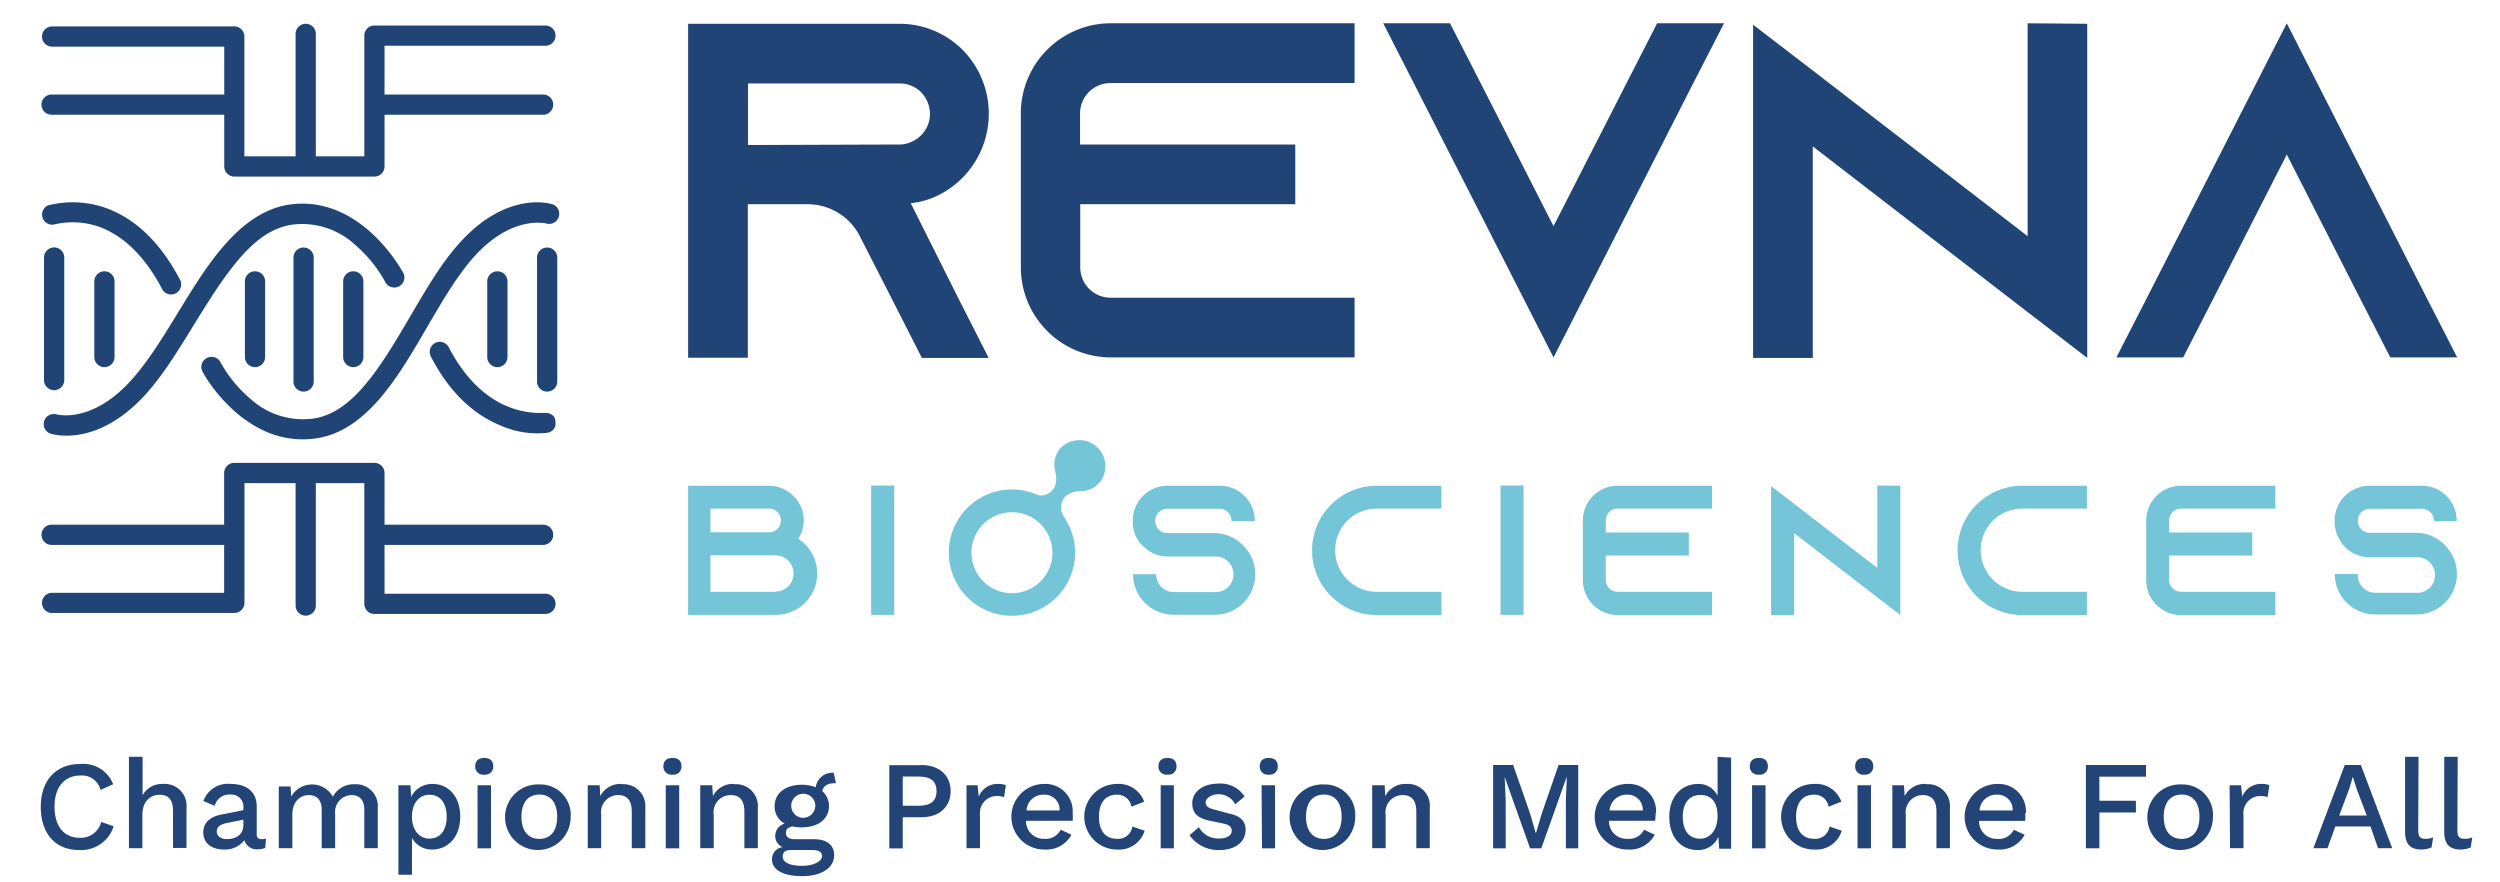 <?xml version="1.0" encoding="UTF-8"?>
<svg xmlns="http://www.w3.org/2000/svg" id="Layer_1" data-name="Layer 1" viewBox="0 0 247.05 87.19">
  <path d="M22.84,51.85H5.1a1,1,0,0,0,0,2H22.84a1,1,0,0,0,0-2" style="fill:#214476;fill-rule:evenodd"></path>
  <path d="M22.84,9.34H5.1a1,1,0,0,0,0,2H22.84a1,1,0,0,0,0-2" style="fill:#214476;fill-rule:evenodd"></path>
  <path d="M53.67,51.85H37.28a1,1,0,0,0,0,2H53.67a1,1,0,0,0,0-2" style="fill:#214476;fill-rule:evenodd"></path>
  <path d="M53.67,9.34H37.28a1,1,0,0,0,0,2H53.67a1,1,0,0,0,0-2" style="fill:#214476;fill-rule:evenodd"></path>
  <path d="M29.21,47.27V59.84a1,1,0,0,0,2,0V47.27a1,1,0,0,0-2,0" style="fill:#214476;fill-rule:evenodd"></path>
  <path d="M31.21,15.91V3.35a1,1,0,0,0-2,0V15.91a1,1,0,1,0,2,0" style="fill:#214476;fill-rule:evenodd"></path>
  <path d="M11.32,35.28V27.81a1,1,0,1,0-2,0v7.47a1,1,0,1,0,2,0" style="fill:#214476;fill-rule:evenodd"></path>
  <path d="M26.2,35.28V27.81a1,1,0,0,0-2,0v7.47a1,1,0,0,0,2,0" style="fill:#214476;fill-rule:evenodd"></path>
  <path d="M35.91,35.28V27.81a1,1,0,1,0-2,0v7.47a1,1,0,1,0,2,0" style="fill:#214476;fill-rule:evenodd"></path>
  <path d="M50.15,35.28V27.81a1,1,0,1,0-2,0v7.47a1,1,0,1,0,2,0" style="fill:#214476;fill-rule:evenodd"></path>
  <path d="M31,37.7V25.46a1,1,0,1,0-2,0V37.7a1,1,0,0,0,2,0" style="fill:#214476;fill-rule:evenodd"></path>
  <path d="M55.07,37.7V25.46a1,1,0,1,0-2,0V37.7a1,1,0,1,0,2,0" style="fill:#214476;fill-rule:evenodd"></path>
  <path d="M6.35,37.56V25.45a1,1,0,1,0-2,0V37.56a1,1,0,0,0,2,0" style="fill:#214476;fill-rule:evenodd"></path>
  <path d="M4.78,20.29a9.83,9.83,0,0,1,5.89.34c2.29.88,4.88,2.8,7.07,6.92a1,1,0,1,1-1.76.93c-1.88-3.53-4.05-5.23-6-6a7.9,7.9,0,0,0-4.66-.29,1,1,0,0,1-1.14-.78,1,1,0,0,1,.62-1.14" style="fill:#214476;fill-rule:evenodd"></path>
  <path d="M5.16,60.57h18a1,1,0,0,0,1-1V47.74H36V59.67a1,1,0,0,0,1,1H53.9a1,1,0,1,0,0-2H38V46.74a1,1,0,0,0-1-1H23.15a1,1,0,0,0-1,1V58.58h-17a1,1,0,0,0,0,2" style="fill:#214476;fill-rule:evenodd"></path>
  <path d="M5.16,4.61h17V16.45a1,1,0,0,0,1,1H37a1,1,0,0,0,1-1V4.52H53.9a1,1,0,1,0,0-2H37a1,1,0,0,0-1,1V15.45H24.15V3.61a1,1,0,0,0-1-1h-18a1,1,0,0,0,0,2" style="fill:#214476;fill-rule:evenodd"></path>
  <path d="M4.92,42.83s4.44,1.6,9.39-3.77c3-3.26,5.46-8.47,8.41-12.34,1.77-2.33,3.7-4.17,6.16-4.52a7.71,7.71,0,0,1,6.22,2,13.11,13.11,0,0,1,3,3.72,1,1,0,0,0,1.79-.88C39,25.41,35,19.3,28.59,20.22c-2.94.43-5.34,2.51-7.46,5.29-2.91,3.82-5.32,9-8.29,12.2-3.9,4.23-7.29,3.23-7.29,3.23a1,1,0,0,0-.63,1.89" style="fill:#214476;fill-rule:evenodd"></path>
  <path d="M54.56,20.18s-4.47-1.5-9.3,4c-2.94,3.32-5.28,8.58-8.14,12.51-1.73,2.37-3.62,4.25-6.06,4.66a7.72,7.72,0,0,1-6.27-1.9,13.11,13.11,0,0,1-3-3.65,1,1,0,0,0-1.34-.43A1,1,0,0,0,20,36.7c.86,1.64,5,7.66,11.41,6.59,2.92-.48,5.28-2.61,7.34-5.45,2.82-3.87,5.12-9.08,8-12.36C50.56,21.16,54,22.09,54,22.09a1,1,0,0,0,.59-1.91" style="fill:#214476;fill-rule:evenodd"></path>
  <path d="M76.63,58.48H70.21v-3.6h6.42a1.79,1.79,0,1,1,0,3.58Zm-6.42-8.22H76a1.17,1.17,0,0,1,0,2.34H70.21Zm8.67,3a3.36,3.36,0,0,0,.55-1.86A3.46,3.46,0,0,0,76,48h-8V60.76h8.7a4.08,4.08,0,0,0,2.25-7.47" style="fill:#75c5d8"></path>
  <rect x="86.09" y="47.98" width="2.28" height="12.78" style="fill:#75c5d8"></rect>
  <path d="M124,51.5v-.07A3.46,3.46,0,0,0,120.55,48h-5.18a3.44,3.44,0,0,0-3.43,3.45v.07a3.37,3.37,0,0,0,.6,2A3.32,3.32,0,0,0,113,54a3.41,3.41,0,0,0,2.39,1H120a1.76,1.76,0,1,1,0,3.51h-4a1.75,1.75,0,0,1-1.75-1.76h-2.28a4,4,0,0,0,4,4h4a4,4,0,0,0,3.12-6.59c-.06-.06-.09-.11-.15-.16a4,4,0,0,0-3-1.32h-4.6a1.18,1.18,0,0,1-1.17-1.17v-.07a1.18,1.18,0,0,1,1.17-1.17h5.18a1.18,1.18,0,0,1,1.17,1.17v.07Z" style="fill:#75c5d8"></path>
  <path d="M136.05,50.26h6.39V48h-6.39a6.39,6.39,0,0,0,0,12.78h6.39V58.48h-6.39a4.11,4.11,0,0,1,0-8.22" style="fill:#75c5d8"></path>
  <rect x="148.28" y="47.98" width="2.28" height="12.78" style="fill:#75c5d8"></rect>
  <path d="M159.85,50.26h9.33V48h-9.33a3.44,3.44,0,0,0-3.43,3.45v5.88a3.44,3.44,0,0,0,3.43,3.45h9.33V58.48h-9.33a1.18,1.18,0,0,1-1.17-1.17V54.9h8.21V52.62h-8.21V51.43a1.18,1.18,0,0,1,1.17-1.17" style="fill:#75c5d8"></path>
  <polygon points="185.51 47.98 185.51 56.12 177.3 49.79 175.02 48.04 175.02 60.78 177.3 60.78 177.3 52.69 185.51 59.03 187.79 60.78 187.79 48 185.51 47.98" style="fill:#75c5d8"></polygon>
  <path d="M199.84,50.26h6.39V48h-6.39a6.39,6.39,0,0,0,0,12.78h6.39V58.48h-6.39a4.11,4.11,0,0,1,0-8.22" style="fill:#75c5d8"></path>
  <path d="M215.52,50.26h9.33V48h-9.33a3.44,3.44,0,0,0-3.43,3.45v5.88a3.44,3.44,0,0,0,3.43,3.45h9.33V58.48h-9.33a1.18,1.18,0,0,1-1.17-1.17V54.9h8.22V52.62h-8.22V51.43a1.18,1.18,0,0,1,1.17-1.17" style="fill:#75c5d8"></path>
  <path d="M242.77,51.5v-.07A3.45,3.45,0,0,0,239.33,48h-5.19a3.44,3.44,0,0,0-3.43,3.45v.07a3.44,3.44,0,0,0,.6,2,3.93,3.93,0,0,0,.44.55,3.41,3.41,0,0,0,2.39,1h4.6a1.76,1.76,0,1,1,0,3.51h-4A1.75,1.75,0,0,1,233,56.72h-2.28a4,4,0,0,0,4,4h4a4,4,0,0,0,3.12-6.59l-.14-.16a4,4,0,0,0-3-1.32h-4.6A1.18,1.18,0,0,1,233,51.52v-.07a1.18,1.18,0,0,1,1.17-1.17h5.19a1.18,1.18,0,0,1,1.16,1.17v.07Z" style="fill:#75c5d8"></path>
  <path d="M73.92,14.33V8.25h15A3,3,0,0,1,91,9.09a3.12,3.12,0,0,1,.9,2.17A3,3,0,0,1,90.1,14a2.74,2.74,0,0,1-1.23.28ZM90,20.08a7.92,7.92,0,0,0,2.55-.7A9,9,0,0,0,95.14,4.94a8.84,8.84,0,0,0-6.27-2.59H68v33h5.9V20.18h5.89a5.82,5.82,0,0,1,5,2.83l.15.28,3.16,6.18,3,5.9h6.6l-3-5.9Z" style="fill:#214476"></path>
  <path d="M109.75,8.2h24.11V2.3H109.75a8.9,8.9,0,0,0-8.87,8.91v15.2a8.9,8.9,0,0,0,8.87,8.91h24.11v-5.9H109.75a3,3,0,0,1-3-3V20.18H128v-5.9H106.73V11.21a3,3,0,0,1,3-3" style="fill:#214476"></path>
  <polygon points="163.76 2.3 160.74 8.2 153.52 22.35 146.31 8.2 143.29 2.3 136.69 2.3 139.7 8.2 153.52 35.32 167.34 8.2 170.37 2.3 163.76 2.3" style="fill:#214476"></polygon>
  <polygon points="200.37 2.3 200.37 23.34 179.14 6.97 173.24 2.44 173.24 35.37 179.14 35.37 179.14 14.47 200.37 30.84 206.26 35.37 206.26 2.35 200.37 2.3" style="fill:#214476"></polygon>
  <polygon points="239.8 29.43 225.98 2.3 212.16 29.43 209.14 35.32 215.74 35.32 218.76 29.43 225.98 15.27 233.19 29.43 236.21 35.32 242.82 35.32 239.8 29.43" style="fill:#214476"></polygon>
  <path d="M100,58.62a4,4,0,1,1,4-4,4,4,0,0,1-4,4m0-10.25a6.24,6.24,0,1,0,6.24,6.24A6.25,6.25,0,0,0,100,48.37" style="fill:#75c5d8"></path>
  <path d="M104.29,46.6a2.5,2.5,0,0,1,.43-2.23,2.58,2.58,0,0,1,4.06,3.17,2.5,2.5,0,0,1-2,1,2.31,2.31,0,0,0-1.44.46,1.59,1.59,0,0,0-.14,2.13l-1.47-1.15h0l-.07,0h0l-1.47-1.15a1.57,1.57,0,0,0,2-.65,2.27,2.27,0,0,0,.11-1.49" style="fill:#75c5d8;fill-rule:evenodd"></path>
  <path d="M54,42.77a.92.92,0,0,0,.89-1.06c0-1-1.12-.91-1.12-.91h0a8.47,8.47,0,0,1-3.65-.65c-1.9-.79-4-2.46-5.73-5.75a1,1,0,1,0-1.76.93c2,3.84,4.51,5.74,6.72,6.67a9.1,9.1,0,0,0,4.66.78" style="fill:#214476;fill-rule:evenodd"></path>
  <path d="M11.22,81.65,10,81.22a2.07,2.07,0,0,1-2.11,1.57c-1.57,0-2.5-1.13-2.5-3.08s1-3.07,2.54-3.07a1.87,1.87,0,0,1,2,1.42l1.25-.56a3.16,3.16,0,0,0-3.28-2c-2.36,0-3.87,1.62-3.87,4.23S5.44,84,7.82,84a3.38,3.38,0,0,0,3.4-2.3" style="fill:#247"></path>
  <path d="M12.74,83.82h1.33V80.54c0-1.44.87-2,1.7-2s1.33.41,1.33,1.64v3.61h1.33v-4a2.16,2.16,0,0,0-2.34-2.32,2.18,2.18,0,0,0-2,1.12v-3.8H12.74Z" style="fill:#247"></path>
  <path d="M22.42,82.92c-.6,0-1-.3-1-.76s.34-.7,1.05-.84L24.05,81v.52c0,1-.78,1.4-1.63,1.4m3.41,0a.41.41,0,0,1-.46-.46V79.69c0-1.49-1.07-2.22-2.55-2.22a2.57,2.57,0,0,0-2.72,1.69l1.12.47a1.47,1.47,0,0,1,1.55-1.11,1.19,1.19,0,0,1,1.28,1.31v.23l-2.22.44c-1.11.23-1.74.83-1.74,1.76,0,1.12.87,1.69,2.06,1.69a2.41,2.41,0,0,0,2-.92,1.27,1.27,0,0,0,1.34.9,1.91,1.91,0,0,0,.72-.14l.08-.92a2.12,2.12,0,0,1-.44.06" style="fill:#247"></path>
  <path d="M27.55,83.82h1.34V80.51c0-1.39.87-1.94,1.61-1.94S31.79,79,31.79,80v3.82h1.33V80.44a1.67,1.67,0,0,1,1.62-1.87C35.47,78.57,36,79,36,80v3.82h1.33v-4a2.16,2.16,0,0,0-2.29-2.32,2.35,2.35,0,0,0-2.15,1.22,2.36,2.36,0,0,0-4.11,0l-.07-1H27.55Z" style="fill:#247"></path>
  <path d="M42.43,82.87c-1,0-1.72-.84-1.72-2.16s.69-2.17,1.74-2.17,1.69.82,1.69,2.17-.64,2.16-1.71,2.16m.32-5.4a2.32,2.32,0,0,0-2.13,1.29l-.06-1.16H39.37v8.84h1.34V82.8a2.21,2.21,0,0,0,2,1.15c1.53,0,2.77-1.21,2.77-3.25s-1.21-3.23-2.73-3.23" style="fill:#247"></path>
  <path d="M47.19,83.83h1.33V77.6H47.19Zm.67-7.28a.78.78,0,0,0,.88-.83c0-.53-.31-.82-.88-.82s-.9.29-.9.82a.79.79,0,0,0,.9.83" style="fill:#247"></path>
  <path d="M53.3,78.52c1.1,0,1.76.78,1.76,2.19S54.4,82.9,53.3,82.9s-1.77-.78-1.77-2.19.66-2.19,1.77-2.19m0-1a3.24,3.24,0,1,0,3.09,3.24,3,3,0,0,0-3.09-3.24" style="fill:#247"></path>
  <path d="M61.43,77.47a2.23,2.23,0,0,0-2.11,1.2l-.06-1.07H58.08v6.22h1.33V80.51a1.69,1.69,0,0,1,1.69-1.94c.76,0,1.33.41,1.33,1.63v3.62h1.34v-4a2.16,2.16,0,0,0-2.34-2.32" style="fill:#247"></path>
  <path d="M65.79,83.83h1.33V77.6H65.79Zm.67-7.28a.78.78,0,0,0,.88-.83c0-.53-.31-.82-.88-.82s-.9.29-.9.82a.79.79,0,0,0,.9.83" style="fill:#247"></path>
  <path d="M72.55,77.47a2.21,2.21,0,0,0-2.1,1.2l-.07-1.07H69.2v6.22h1.33V80.51a1.69,1.69,0,0,1,1.7-1.94c.76,0,1.33.41,1.33,1.63v3.62h1.33v-4a2.16,2.16,0,0,0-2.34-2.32" style="fill:#247"></path>
  <path d="M80.23,84c.79,0,1,.25,1,.63s-.63.93-2,.93c-1.18,0-1.88-.35-1.88-.89s.35-.67.82-.67Zm-1-3.19a1.19,1.19,0,1,1,1.34-1.18,1.21,1.21,0,0,1-1.34,1.18m3.37-3.44-.21-1a1.65,1.65,0,0,0-1.78,1.43,3.69,3.69,0,0,0-1.38-.25c-1.61,0-2.68.84-2.68,2.11a1.88,1.88,0,0,0,1,1.73,1.25,1.25,0,0,0-.94,1.21,1.14,1.14,0,0,0,.75,1.11,1.2,1.2,0,0,0-1.07,1.22c0,.94.94,1.65,3,1.65,1.81,0,3.14-.76,3.14-2.08,0-1-.73-1.57-2-1.57H78.56c-.58,0-.89-.2-.89-.61s.18-.52.62-.66a3.87,3.87,0,0,0,.94.1c1.62,0,2.69-.83,2.69-2.1a1.9,1.9,0,0,0-.66-1.47c.09-.54.55-.82,1.34-.79" style="fill:#247"></path>
  <path d="M90.83,79.62H89.21V76.74h1.62c1.17,0,1.72.5,1.72,1.44s-.55,1.44-1.72,1.44m.22-4H87.88v8.22h1.33V80.76h1.84c1.75,0,2.89-1,2.89-2.58S92.8,75.6,91.05,75.6" style="fill:#247"></path>
  <path d="M95.51,83.82h1.33v-3.3a1.68,1.68,0,0,1,1.62-1.86,2.17,2.17,0,0,1,.76.11l.18-1.17a1.56,1.56,0,0,0-.68-.13,2,2,0,0,0-2,1.25l-.12-1.12H95.51Z" style="fill:#247"></path>
  <path d="M103.14,78.53a1.48,1.48,0,0,1,1.57,1.56h-3.27a1.65,1.65,0,0,1,1.7-1.56M106,80.34a2.7,2.7,0,0,0-2.85-2.87,3.24,3.24,0,0,0,.07,6.48,2.81,2.81,0,0,0,2.66-1.46l-1.06-.5a1.65,1.65,0,0,1-1.62.9,1.74,1.74,0,0,1-1.81-1.78H106a5.2,5.2,0,0,0,0-.77" style="fill:#247"></path>
  <path d="M110.39,77.47a3.24,3.24,0,0,0,0,6.48,2.63,2.63,0,0,0,2.72-1.86l-1.21-.41a1.41,1.41,0,0,1-1.53,1.21c-1.1,0-1.77-.76-1.77-2.17s.65-2.19,1.77-2.19a1.4,1.4,0,0,1,1.44,1.19l1.26-.5a2.68,2.68,0,0,0-2.72-1.75" style="fill:#247"></path>
  <path d="M114.7,83.83H116V77.6H114.7Zm.68-7.28a.78.78,0,0,0,.88-.83c0-.53-.31-.82-.88-.82s-.9.29-.9.82a.79.79,0,0,0,.9.83" style="fill:#247"></path>
  <path d="M120.49,84c1.6,0,2.6-.81,2.6-2,0-.79-.44-1.37-1.63-1.6L120,80c-.66-.14-.86-.4-.86-.72s.46-.79,1.27-.79a1.79,1.79,0,0,1,1.65,1l.93-.78a2.81,2.81,0,0,0-2.61-1.27c-1.63,0-2.56.91-2.56,1.92s.52,1.51,1.84,1.77l1.31.27c.58.13.75.39.75.7,0,.47-.49.76-1.25.76a2.19,2.19,0,0,1-2-1.12l-.92.8A3.47,3.47,0,0,0,120.49,84" style="fill:#247"></path>
  <path d="M124.71,83.83H126V77.6h-1.33Zm.67-7.28a.79.79,0,0,0,.89-.83c0-.53-.32-.82-.89-.82s-.89.29-.89.82a.79.79,0,0,0,.89.83" style="fill:#247"></path>
  <path d="M130.83,78.52c1.09,0,1.75.78,1.75,2.19s-.66,2.19-1.75,2.19-1.77-.78-1.77-2.19.66-2.19,1.77-2.19m0-1a3.24,3.24,0,1,0,3.09,3.24,3,3,0,0,0-3.09-3.24" style="fill:#247"></path>
  <path d="M139,77.47a2.23,2.23,0,0,0-2.11,1.2l-.06-1.07H135.6v6.22h1.33V80.51a1.69,1.69,0,0,1,1.69-1.94c.76,0,1.34.41,1.34,1.63v3.62h1.33v-4A2.16,2.16,0,0,0,139,77.47" style="fill:#247"></path>
  <polygon points="155.96 75.6 154.02 75.6 152.37 80.36 151.79 82.32 151.76 82.32 151.19 80.36 149.53 75.6 147.55 75.6 147.55 83.83 148.79 83.83 148.79 79.07 148.69 76.8 148.7 76.8 151.2 83.83 152.31 83.83 154.81 76.8 154.83 76.8 154.74 79.07 154.74 83.83 155.96 83.83 155.96 75.6" style="fill:#247"></polygon>
  <path d="M160.77,78.53a1.49,1.49,0,0,1,1.57,1.56h-3.28a1.67,1.67,0,0,1,1.71-1.56m2.88,1.81a2.7,2.7,0,0,0-2.86-2.87,3.24,3.24,0,0,0,.08,6.48,2.79,2.79,0,0,0,2.65-1.46l-1.06-.5a1.63,1.63,0,0,1-1.61.9A1.73,1.73,0,0,1,159,81.11h4.56a7.07,7.07,0,0,0,.05-.77" style="fill:#247"></path>
  <path d="M168,82.88c-1.09,0-1.71-.81-1.71-2.17s.65-2.15,1.76-2.15,1.68.77,1.68,2.08-.69,2.24-1.73,2.24m1.73-8.09v3.84a2.07,2.07,0,0,0-1.93-1.16c-1.56,0-2.84,1.17-2.84,3.25S166.18,84,167.72,84a2.15,2.15,0,0,0,2.09-1.31l.08,1.18h1.18v-9Z" style="fill:#247"></path>
  <path d="M173.14,83.83h1.33V77.6h-1.33Zm.68-7.28a.78.78,0,0,0,.88-.83c0-.53-.31-.82-.88-.82s-.9.29-.9.82a.79.79,0,0,0,.9.83" style="fill:#247"></path>
  <path d="M179.25,77.47a3.24,3.24,0,0,0,0,6.48A2.63,2.63,0,0,0,182,82.09l-1.21-.41a1.41,1.41,0,0,1-1.53,1.21c-1.1,0-1.77-.76-1.77-2.17s.65-2.19,1.77-2.19a1.4,1.4,0,0,1,1.44,1.19l1.26-.5a2.66,2.66,0,0,0-2.71-1.75" style="fill:#247"></path>
  <path d="M183.56,83.83h1.33V77.6h-1.33Zm.67-7.28a.78.78,0,0,0,.88-.83c0-.53-.31-.82-.88-.82s-.9.29-.9.82a.79.79,0,0,0,.9.83" style="fill:#247"></path>
  <path d="M190.32,77.47a2.21,2.21,0,0,0-2.1,1.2l-.07-1.07H187v6.22h1.33V80.51a1.7,1.7,0,0,1,1.7-1.94c.76,0,1.33.41,1.33,1.63v3.62h1.33v-4a2.16,2.16,0,0,0-2.34-2.32" style="fill:#247"></path>
  <path d="M197.32,78.53a1.48,1.48,0,0,1,1.57,1.56h-3.27a1.65,1.65,0,0,1,1.7-1.56m2.88,1.81a2.7,2.7,0,0,0-2.85-2.87,3.24,3.24,0,0,0,.07,6.48,2.81,2.81,0,0,0,2.66-1.46L199,82a1.65,1.65,0,0,1-1.62.9,1.74,1.74,0,0,1-1.81-1.78h4.56a5.2,5.2,0,0,0,0-.77" style="fill:#247"></path>
  <polygon points="212.07 76.75 212.07 75.6 206.13 75.6 206.13 83.83 207.46 83.83 207.46 80.29 211.07 80.29 211.07 79.13 207.46 79.13 207.46 76.75 212.07 76.75" style="fill:#247"></polygon>
  <path d="M215.59,78.52c1.1,0,1.76.78,1.76,2.19s-.66,2.19-1.76,2.19-1.77-.78-1.77-2.19.67-2.19,1.77-2.19m0-1a3.24,3.24,0,1,0,3.09,3.24,3,3,0,0,0-3.09-3.24" style="fill:#247"></path>
  <path d="M220.37,83.82h1.33v-3.3a1.68,1.68,0,0,1,1.62-1.86,2.17,2.17,0,0,1,.76.11l.18-1.17a1.56,1.56,0,0,0-.68-.13,2,2,0,0,0-2,1.25l-.12-1.12h-1.13Z" style="fill:#247"></path>
  <path d="M231.16,80.59l1-2.67.35-1.16h0l.37,1.19,1,2.64ZM235,83.82h1.4l-3.1-8.22h-1.59l-3.1,8.22H230l.78-2.15h3.47Z" style="fill:#247"></path>
  <path d="M239,74.79h-1.33v7.4c0,1.21.51,1.76,1.62,1.76a2.56,2.56,0,0,0,1-.21l.15-1a1.65,1.65,0,0,1-.77.15c-.48,0-.7-.2-.7-.81Z" style="fill:#247"></path>
  <path d="M242.87,74.79h-1.33v7.4c0,1.21.51,1.76,1.62,1.76a2.56,2.56,0,0,0,1-.21l.15-1a1.65,1.65,0,0,1-.77.15c-.49,0-.7-.2-.7-.81Z" style="fill:#247"></path>
</svg>
